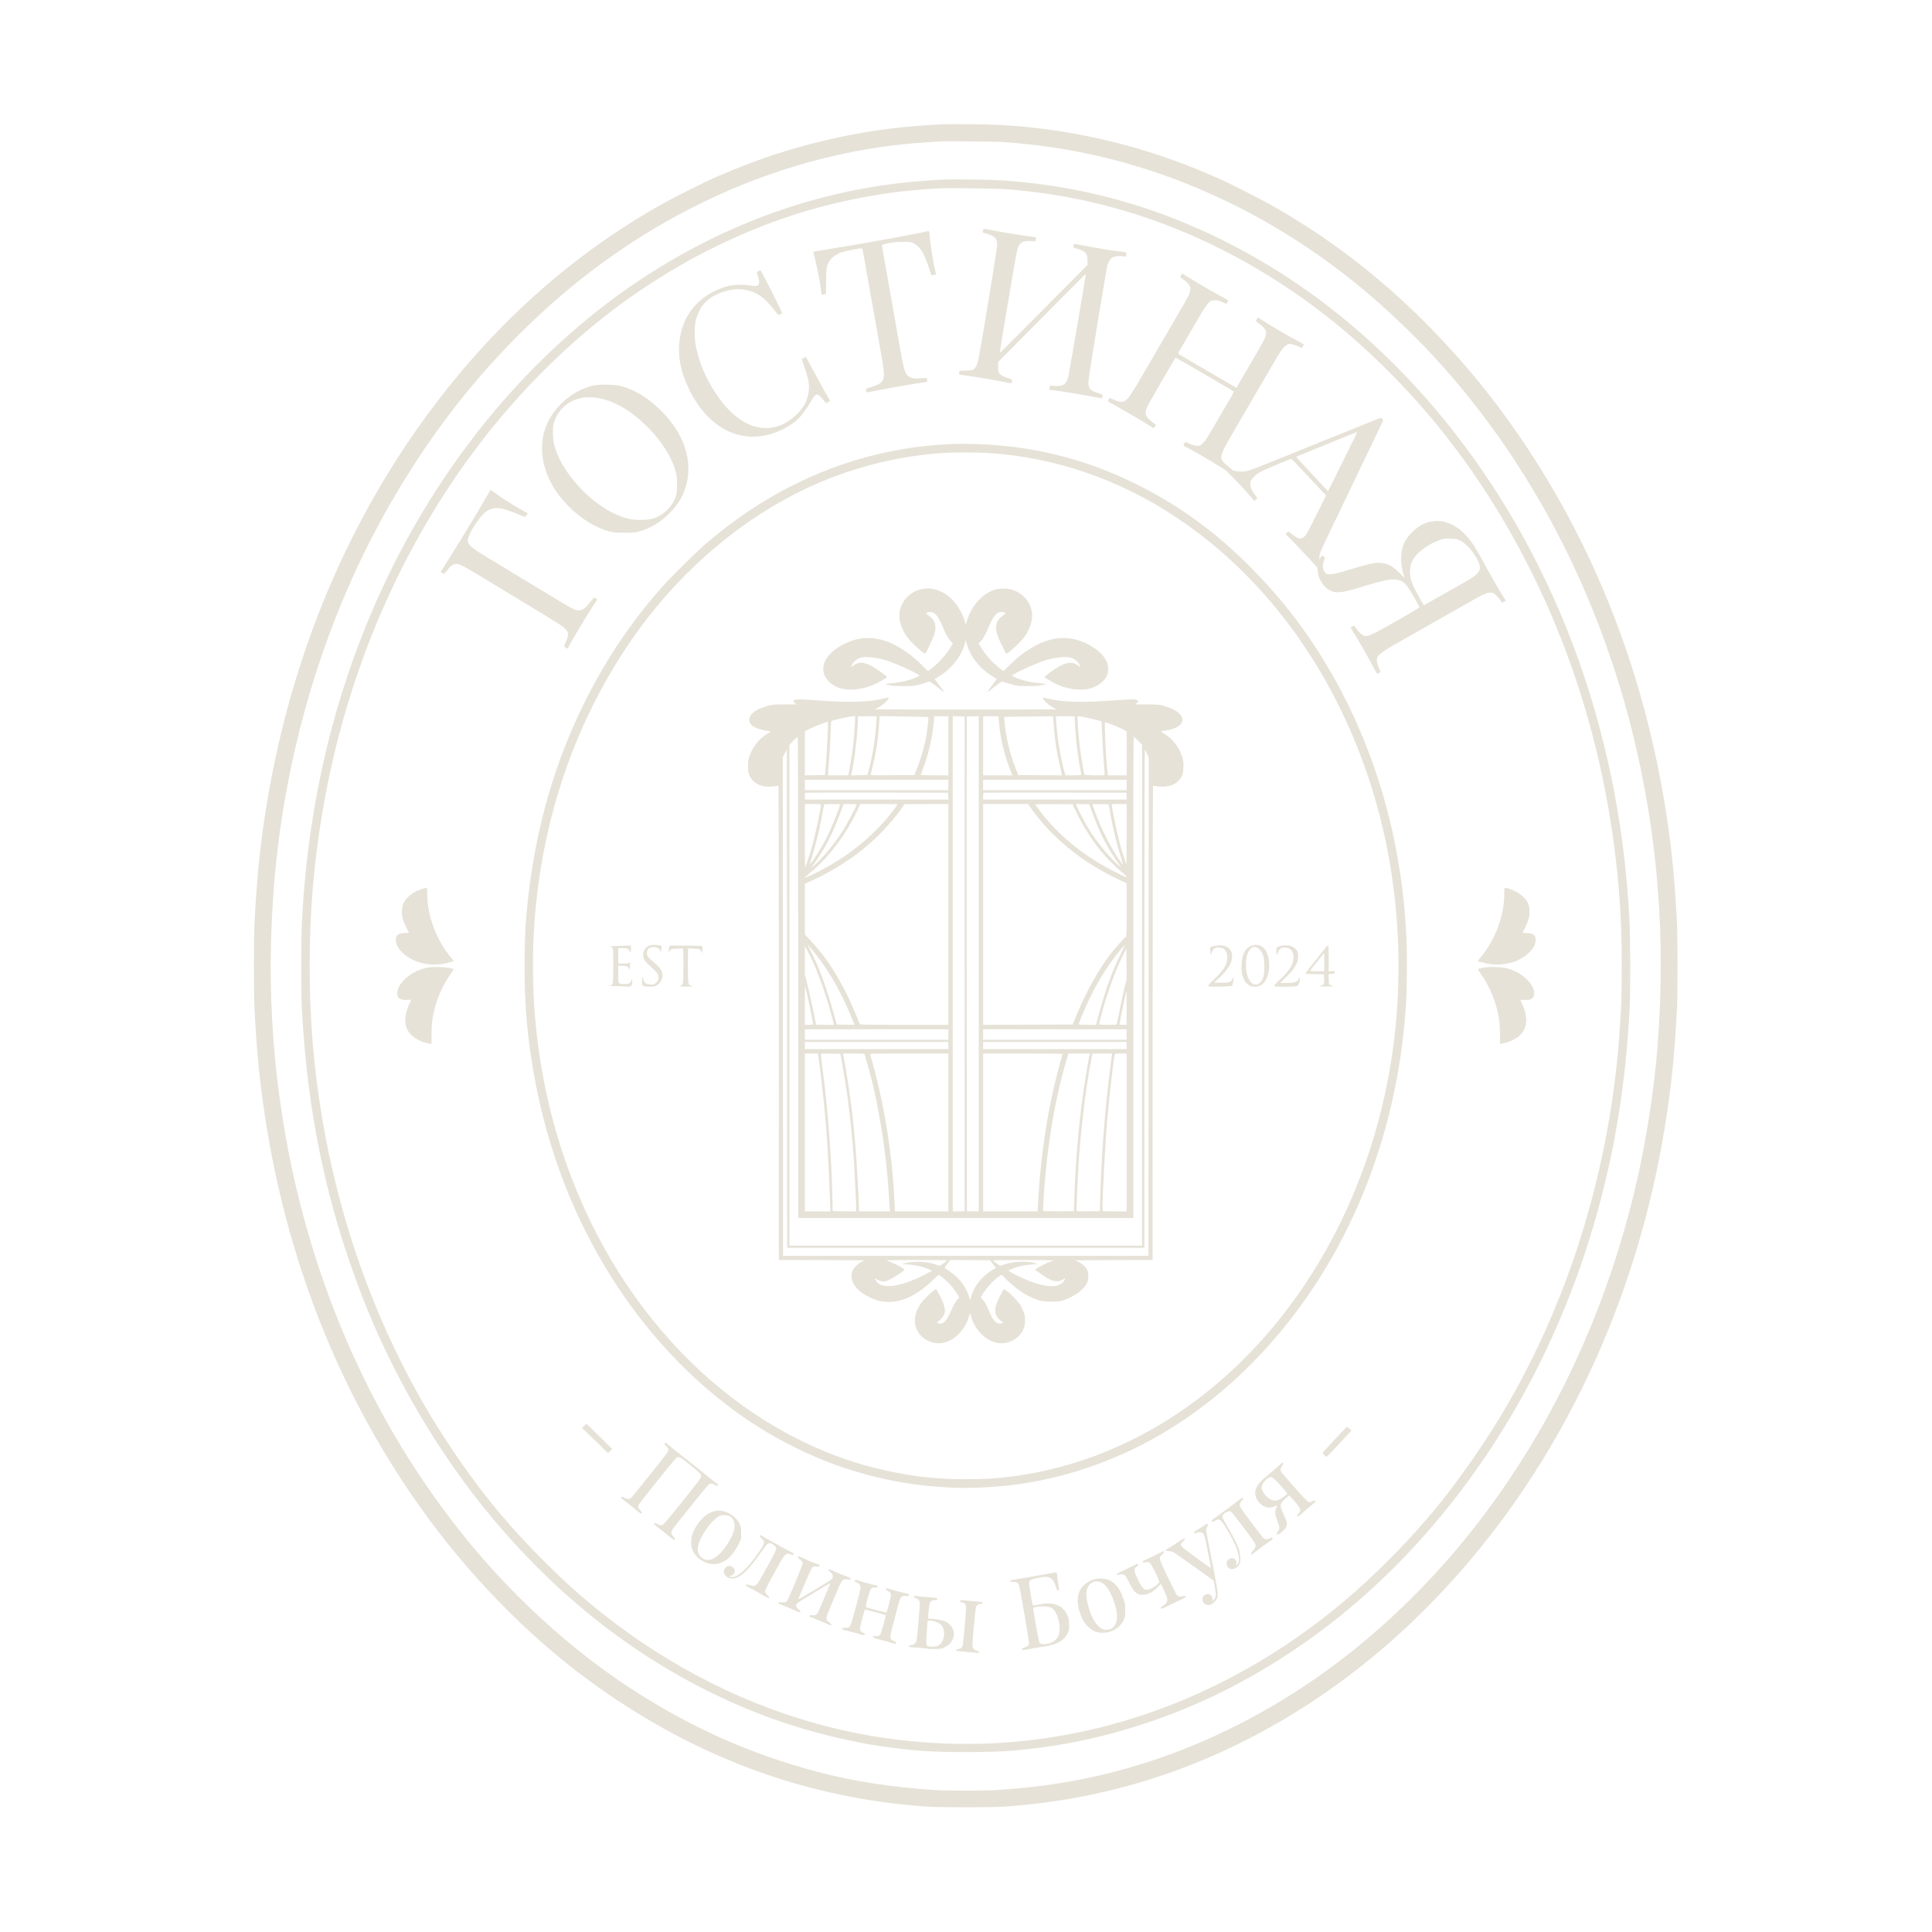 <?xml version="1.0" encoding="UTF-8"?> <svg xmlns="http://www.w3.org/2000/svg" width="80" height="80" viewBox="0 0 80 80" fill="none"><path fill-rule="evenodd" clip-rule="evenodd" d="M39.007 5.146C38.944 5.151 38.702 5.165 38.469 5.179C35.604 5.345 32.694 6.031 30.035 7.168C29.853 7.246 29.632 7.341 29.544 7.378C29.218 7.517 27.86 8.199 27.423 8.445C23.823 10.463 20.68 13.234 18.031 16.721C14.447 21.441 12.059 27.11 11.042 33.316C10.777 34.928 10.636 36.304 10.538 38.242C10.507 38.858 10.506 41.115 10.537 41.739C10.636 43.702 10.78 45.09 11.064 46.801C12.021 52.562 14.181 57.882 17.404 62.413C19.395 65.213 21.839 67.72 24.412 69.604C28.435 72.548 32.813 74.263 37.498 74.731C38.418 74.823 38.73 74.836 39.989 74.836C41.249 74.836 41.561 74.823 42.481 74.731C46.595 74.32 50.496 72.938 54.104 70.612C57.112 68.673 59.797 66.137 62.118 63.041C63.651 60.997 65.047 58.605 66.12 56.184C67.442 53.202 68.368 50.091 68.915 46.801C69.199 45.09 69.344 43.699 69.441 41.739C69.472 41.117 69.472 38.886 69.441 38.253C69.348 36.355 69.203 34.933 68.937 33.316C68.138 28.442 66.502 23.914 64.086 19.887C62.61 17.428 60.94 15.28 58.984 13.327C57.017 11.363 54.923 9.772 52.556 8.445C52.118 8.199 50.761 7.517 50.435 7.378C50.347 7.341 50.126 7.246 49.944 7.168C47.629 6.178 45.132 5.53 42.63 5.27C41.727 5.177 41.244 5.152 40.172 5.145C39.594 5.141 39.069 5.142 39.007 5.146ZM41.612 5.886C42.561 5.96 43.208 6.037 44.035 6.175C48.617 6.939 53.044 9.056 56.781 12.268C57.66 13.024 58.795 14.124 59.501 14.904C61.2 16.782 62.632 18.766 63.891 20.984C64.145 21.432 64.217 21.564 64.488 22.081C65.792 24.568 66.867 27.41 67.575 30.241C68.647 34.528 68.992 38.837 68.628 43.419C68.499 45.051 68.191 47.065 67.814 48.744C66.572 54.285 64.186 59.334 60.834 63.522C59.348 65.377 57.631 67.084 55.818 68.508C53.55 70.289 51.048 71.694 48.458 72.641C46.139 73.489 43.904 73.951 41.315 74.119C40.756 74.155 39.223 74.155 38.664 74.119C36.89 74.004 35.28 73.75 33.772 73.348C31.045 72.621 28.532 71.494 26.115 69.913C23.574 68.252 21.16 66.038 19.145 63.522C16.357 60.039 14.238 55.965 12.883 51.48C11.684 47.513 11.111 43.215 11.222 39.036C11.287 36.604 11.515 34.491 11.954 32.253C12.659 28.659 13.873 25.167 15.491 22.081C15.762 21.564 15.834 21.432 16.088 20.984C17.172 19.074 18.444 17.254 19.804 15.67C20.845 14.457 22.007 13.292 23.198 12.268C27.616 8.47 32.995 6.216 38.424 5.888C38.644 5.874 38.875 5.86 38.938 5.855C39.18 5.838 41.308 5.862 41.612 5.886ZM39.132 7.433C38.755 7.446 37.927 7.508 37.464 7.558C33.722 7.962 30.144 9.246 26.835 11.372C22.811 13.958 19.321 17.797 16.819 22.39C15.066 25.608 13.827 29.12 13.124 32.861C12.801 34.578 12.596 36.333 12.501 38.196C12.465 38.895 12.465 41.097 12.501 41.784C12.724 46.073 13.518 49.863 14.992 53.67C16.28 56.997 18.195 60.252 20.433 62.916C22.179 64.993 24.062 66.719 26.161 68.165C27.876 69.347 29.72 70.315 31.658 71.049C33.236 71.647 35.142 72.131 36.765 72.346C38.012 72.511 38.603 72.548 39.989 72.548C41.376 72.548 41.967 72.511 43.214 72.346C45.866 71.994 48.684 71.081 51.16 69.771C54.991 67.743 58.274 64.832 60.992 61.053C63.881 57.035 65.891 52.262 66.857 47.12C67.178 45.41 67.379 43.685 67.478 41.784C67.519 41.008 67.512 38.804 67.466 37.99C67.364 36.166 67.17 34.535 66.855 32.861C66.152 29.12 64.912 25.608 63.16 22.39C60.805 18.067 57.581 14.416 53.841 11.838C51.717 10.373 49.33 9.204 46.995 8.484C45.231 7.94 43.508 7.618 41.601 7.475C41.152 7.442 39.634 7.416 39.132 7.433ZM41.761 7.84C43.456 7.982 44.989 8.266 46.55 8.725C49.625 9.63 52.596 11.207 55.235 13.335C56.591 14.429 57.978 15.789 59.167 17.19C61.201 19.588 62.936 22.421 64.247 25.487C65.37 28.111 66.17 30.867 66.65 33.761C66.999 35.865 67.155 37.786 67.155 39.99C67.155 41.072 67.14 41.563 67.075 42.562C66.746 47.609 65.377 52.564 63.117 56.893C62.946 57.22 62.798 57.498 62.789 57.51C62.78 57.523 62.692 57.677 62.594 57.853C61.688 59.484 60.336 61.432 59.135 62.836C58.086 64.062 56.818 65.326 55.658 66.301C51.588 69.723 46.82 71.737 41.841 72.138C39.351 72.338 36.802 72.128 34.374 71.52C30.974 70.669 27.738 69.042 24.835 66.724C24.025 66.077 23.347 65.465 22.491 64.609C21.156 63.273 20.165 62.092 19.082 60.547C18.496 59.711 17.823 58.643 17.384 57.853C17.287 57.677 17.199 57.523 17.19 57.51C17.18 57.498 17.033 57.22 16.863 56.893C15.177 53.666 13.983 50.086 13.351 46.36C12.986 44.211 12.824 42.25 12.824 39.99C12.824 37.786 12.98 35.865 13.329 33.761C14.123 28.973 15.814 24.508 18.322 20.573C20.013 17.92 22.088 15.549 24.435 13.588C25.96 12.314 27.76 11.136 29.498 10.277C31.436 9.318 33.275 8.677 35.277 8.262C36.52 8.005 37.532 7.876 38.915 7.798C39.299 7.776 41.368 7.807 41.761 7.84ZM40.701 9.548C40.693 9.588 40.69 9.624 40.695 9.629C40.7 9.634 40.783 9.659 40.879 9.685C41.201 9.773 41.294 9.881 41.289 10.161C41.285 10.344 40.582 14.612 40.504 14.925C40.452 15.132 40.405 15.223 40.314 15.29C40.259 15.331 40.21 15.34 39.99 15.346L39.731 15.354L39.72 15.426C39.714 15.466 39.712 15.502 39.715 15.506C39.719 15.509 39.837 15.528 39.978 15.546C40.347 15.595 41.416 15.776 41.665 15.832C41.782 15.858 41.882 15.877 41.886 15.872C41.89 15.868 41.897 15.83 41.902 15.788C41.909 15.713 41.909 15.712 41.749 15.661C41.55 15.597 41.468 15.554 41.395 15.476C41.344 15.421 41.337 15.393 41.332 15.205L41.326 14.996L42.026 14.287C43.961 12.332 44.961 11.329 44.961 11.344C44.961 11.435 44.263 15.515 44.227 15.635C44.161 15.855 44.061 15.955 43.883 15.977C43.812 15.986 43.693 15.986 43.618 15.977L43.482 15.962L43.467 16.036C43.445 16.146 43.447 16.15 43.515 16.15C43.618 16.15 44.292 16.255 44.927 16.369C45.254 16.428 45.549 16.481 45.584 16.487C45.635 16.496 45.647 16.49 45.647 16.452C45.647 16.426 45.652 16.39 45.659 16.372C45.669 16.347 45.624 16.324 45.481 16.279C45.131 16.17 45.063 16.091 45.069 15.796C45.072 15.624 45.791 11.237 45.854 11.001C45.941 10.678 46.098 10.577 46.458 10.609L46.623 10.624L46.635 10.547C46.642 10.505 46.641 10.464 46.633 10.457C46.625 10.449 46.474 10.425 46.298 10.404C45.9 10.355 45.563 10.3 44.953 10.182C44.69 10.132 44.471 10.095 44.465 10.101C44.459 10.107 44.452 10.145 44.45 10.185C44.447 10.256 44.45 10.258 44.619 10.307C44.958 10.406 45.029 10.488 45.029 10.782V10.972L44.361 11.647C42.435 13.591 41.409 14.617 41.401 14.61C41.396 14.605 41.471 14.134 41.566 13.564C41.662 12.994 41.822 12.043 41.921 11.45C42.021 10.858 42.121 10.325 42.144 10.266C42.235 10.035 42.361 9.968 42.676 9.983L42.876 9.992L42.889 9.912C42.897 9.868 42.9 9.831 42.897 9.829C42.895 9.826 42.63 9.787 42.309 9.742C41.989 9.697 41.518 9.618 41.263 9.568C41.008 9.517 40.78 9.476 40.757 9.476C40.728 9.476 40.711 9.498 40.701 9.548ZM38.399 9.577C38.386 9.59 36.995 9.857 36.435 9.954C36.215 9.992 35.809 10.064 35.532 10.114C35.256 10.163 34.726 10.252 34.355 10.311C33.984 10.37 33.678 10.421 33.676 10.423C33.673 10.425 33.681 10.463 33.693 10.506C33.77 10.767 33.93 11.524 33.973 11.833L34.024 12.196L34.092 12.195C34.13 12.195 34.172 12.188 34.185 12.178C34.201 12.167 34.209 11.986 34.208 11.659C34.207 11.094 34.226 10.987 34.362 10.787C34.456 10.649 34.661 10.508 34.862 10.442C35.035 10.385 35.648 10.267 35.689 10.283C35.704 10.289 35.735 10.405 35.758 10.542C35.781 10.678 35.855 11.099 35.922 11.476C35.989 11.853 36.102 12.485 36.172 12.881C36.242 13.277 36.34 13.828 36.389 14.104C36.608 15.331 36.631 15.527 36.574 15.7C36.523 15.853 36.372 15.945 36.005 16.048L35.861 16.088L35.868 16.171C35.872 16.217 35.887 16.251 35.901 16.248C35.916 16.245 36.193 16.192 36.518 16.13C37.145 16.009 38.022 15.861 38.245 15.837C38.319 15.83 38.384 15.816 38.39 15.806C38.396 15.797 38.394 15.758 38.387 15.72L38.373 15.65L38.095 15.663C37.847 15.675 37.805 15.671 37.712 15.63C37.493 15.533 37.443 15.404 37.292 14.55C37.247 14.292 37.16 13.799 37.098 13.453C37.036 13.107 36.934 12.526 36.87 12.161C36.805 11.797 36.703 11.216 36.641 10.87C36.579 10.524 36.526 10.216 36.522 10.184C36.515 10.129 36.524 10.125 36.767 10.074C36.957 10.034 37.101 10.02 37.361 10.017C37.699 10.013 37.706 10.014 37.837 10.081C38.102 10.214 38.255 10.459 38.458 11.072L38.566 11.401L38.66 11.386C38.711 11.377 38.756 11.368 38.759 11.365C38.762 11.362 38.75 11.303 38.732 11.235C38.646 10.914 38.511 10.053 38.487 9.67C38.483 9.609 38.469 9.577 38.446 9.572C38.426 9.569 38.405 9.57 38.399 9.577ZM31.399 11.227C31.347 11.255 31.337 11.272 31.35 11.312C31.359 11.339 31.386 11.434 31.41 11.524C31.483 11.794 31.411 11.877 31.144 11.832C30.705 11.758 30.288 11.782 29.95 11.902C28.94 12.258 28.299 13.009 28.151 14.009C28.045 14.72 28.176 15.408 28.563 16.179C29.482 18.01 31.125 18.584 32.691 17.621C33.05 17.4 33.276 17.14 33.62 16.55C33.787 16.264 33.857 16.265 34.09 16.556L34.202 16.696L34.292 16.65C34.38 16.605 34.381 16.603 34.345 16.549C34.293 16.47 33.795 15.571 33.636 15.27C33.563 15.132 33.473 14.965 33.436 14.899L33.369 14.779L33.283 14.823L33.197 14.867L33.33 15.263C33.488 15.734 33.521 15.93 33.487 16.202C33.429 16.671 33.202 17.027 32.744 17.369C32.074 17.869 31.269 17.843 30.549 17.299C29.762 16.703 29.041 15.479 28.82 14.364C28.749 14.003 28.749 13.5 28.821 13.236C28.985 12.631 29.34 12.276 29.983 12.073C30.64 11.866 31.245 11.994 31.708 12.437C31.838 12.561 32.043 12.801 32.175 12.983C32.221 13.046 32.227 13.048 32.295 13.02C32.335 13.003 32.374 12.979 32.382 12.966C32.4 12.938 31.518 11.191 31.487 11.191C31.474 11.192 31.434 11.208 31.399 11.227ZM48.909 11.393C48.887 11.43 48.87 11.465 48.87 11.471C48.87 11.477 48.918 11.514 48.978 11.552C49.121 11.644 49.225 11.753 49.269 11.858C49.307 11.951 49.294 12.058 49.225 12.223C49.197 12.292 48.244 13.941 47.796 14.699C47.737 14.799 47.494 15.214 47.258 15.621C46.99 16.082 46.785 16.407 46.715 16.483C46.54 16.675 46.422 16.686 46.1 16.542L45.951 16.475L45.913 16.539C45.892 16.574 45.875 16.608 45.875 16.614C45.875 16.621 45.965 16.675 46.075 16.735C46.552 16.992 47.534 17.571 47.672 17.674C47.763 17.742 47.777 17.741 47.825 17.66L47.864 17.593L47.731 17.49C47.378 17.219 47.36 17.108 47.597 16.664C47.676 16.517 48.654 14.831 48.675 14.806C48.682 14.798 51.039 16.168 51.075 16.2C51.1 16.222 51.09 16.241 50.877 16.607C50.807 16.727 50.59 17.1 50.393 17.437C49.965 18.172 49.901 18.27 49.78 18.379C49.69 18.46 49.681 18.463 49.547 18.455C49.451 18.448 49.357 18.422 49.248 18.371L49.088 18.297L49.048 18.349C48.986 18.43 48.997 18.453 49.127 18.518C49.578 18.745 50.844 19.501 50.824 19.532C50.818 19.542 50.849 19.578 50.892 19.611C50.983 19.68 51.542 20.275 51.781 20.556L51.941 20.744L52.003 20.685L52.066 20.625L51.962 20.485C51.773 20.23 51.729 20.055 51.809 19.884C51.858 19.782 52.041 19.62 52.216 19.523C52.328 19.461 53.355 19.03 53.456 19.003C53.482 18.996 53.63 19.149 54.467 20.044L54.911 20.519L54.509 21.325C54.179 21.986 54.09 22.145 54.014 22.214C53.867 22.347 53.747 22.323 53.483 22.108L53.357 22.005L53.293 22.056L53.228 22.108L53.618 22.506C53.832 22.725 54.131 23.041 54.282 23.207L54.556 23.51L54.565 23.667C54.581 23.958 54.812 24.319 55.063 24.447C55.321 24.578 55.571 24.553 56.325 24.32C57.368 23.997 57.657 23.943 57.93 24.023C58.144 24.085 58.258 24.211 58.532 24.692C58.66 24.915 58.77 25.114 58.777 25.133C58.785 25.158 58.596 25.277 58.044 25.59C56.78 26.308 56.657 26.367 56.501 26.332C56.411 26.312 56.282 26.196 56.171 26.035C56.124 25.966 56.074 25.91 56.06 25.91C56.046 25.911 56.01 25.93 55.979 25.954L55.923 25.997L55.987 26.094C56.181 26.386 56.72 27.327 56.904 27.693C56.961 27.806 57.02 27.898 57.035 27.898C57.051 27.898 57.088 27.879 57.118 27.856L57.171 27.815L57.126 27.725C57.047 27.567 57.001 27.395 57.013 27.303C57.039 27.108 57.156 27.022 58.184 26.441C58.939 26.014 59.557 25.663 60.561 25.092C61.426 24.599 61.552 24.539 61.71 24.539C61.825 24.539 61.839 24.545 61.951 24.651C62.016 24.713 62.095 24.805 62.127 24.856C62.189 24.958 62.226 24.969 62.304 24.909L62.355 24.87L62.301 24.79C62.141 24.553 61.749 23.874 61.379 23.19C61.26 22.97 61.094 22.687 61.011 22.562C60.569 21.894 59.999 21.538 59.429 21.575C59.065 21.598 58.782 21.735 58.478 22.035C58.17 22.339 58.045 22.61 58.02 23.03C58.006 23.272 58.049 23.593 58.124 23.812L58.169 23.942L57.959 23.732C57.723 23.497 57.563 23.392 57.362 23.34C57.066 23.263 56.845 23.296 56.069 23.532C55.08 23.833 54.951 23.847 54.836 23.659C54.765 23.545 54.757 23.427 54.81 23.259C54.87 23.07 54.87 23.066 54.8 23.034C54.722 22.998 54.728 22.995 54.677 23.093L54.632 23.179L54.63 23.092C54.629 22.97 54.692 22.797 54.888 22.39C54.981 22.195 55.346 21.434 55.699 20.699C56.051 19.963 56.419 19.197 56.516 18.996C56.613 18.795 56.825 18.353 56.987 18.015L57.281 17.399L57.233 17.347L57.184 17.295L57.044 17.349C56.967 17.379 56.626 17.516 56.287 17.654C55.947 17.791 55.268 18.066 54.778 18.264C54.288 18.462 53.48 18.788 52.984 18.989C51.749 19.489 51.683 19.512 51.463 19.527C51.27 19.539 51.039 19.494 51.002 19.435C50.992 19.42 50.925 19.362 50.852 19.307C50.677 19.174 50.589 19.07 50.572 18.977C50.548 18.853 50.644 18.62 50.891 18.196C51.016 17.982 51.241 17.596 51.392 17.339C51.542 17.081 51.737 16.747 51.824 16.596C52.104 16.113 52.712 15.074 52.89 14.771C53.093 14.428 53.215 14.289 53.347 14.254C53.427 14.232 53.464 14.236 53.617 14.288C53.715 14.321 53.819 14.363 53.849 14.382C53.878 14.401 53.904 14.413 53.907 14.409C53.95 14.343 53.989 14.275 53.989 14.266C53.989 14.26 53.9 14.207 53.789 14.148C53.24 13.852 52.65 13.508 52.278 13.266C52.185 13.205 52.101 13.156 52.09 13.156C52.071 13.156 51.991 13.293 52.005 13.302C52.253 13.47 52.4 13.618 52.423 13.723C52.441 13.806 52.405 13.949 52.327 14.104C52.272 14.213 52.026 14.64 51.544 15.464C51.423 15.672 51.295 15.891 51.261 15.951L51.198 16.06L51.125 16.016C51.059 15.976 50.614 15.717 49.384 15.002C49.145 14.863 48.911 14.725 48.863 14.695C48.763 14.631 48.746 14.682 49.017 14.219C49.12 14.043 49.342 13.662 49.51 13.373C49.861 12.767 49.953 12.627 50.068 12.516C50.147 12.441 50.161 12.436 50.305 12.436C50.43 12.436 50.486 12.449 50.615 12.51C50.701 12.551 50.776 12.584 50.78 12.584C50.789 12.584 50.858 12.456 50.858 12.439C50.858 12.433 50.691 12.338 50.487 12.229C50.102 12.021 49.629 11.744 49.209 11.48C49.075 11.396 48.961 11.327 48.956 11.327C48.952 11.327 48.93 11.357 48.909 11.393ZM24.595 15.956C23.55 16.189 22.657 17.1 22.481 18.109C22.339 18.924 22.6 19.824 23.197 20.573C23.758 21.277 24.502 21.805 25.207 21.996C25.409 22.051 25.468 22.057 25.852 22.058C26.247 22.058 26.291 22.054 26.503 21.995C26.942 21.872 27.346 21.627 27.715 21.258C28.248 20.725 28.502 20.129 28.503 19.407C28.505 18.577 28.118 17.751 27.385 17.017C26.859 16.491 26.29 16.138 25.721 15.987C25.484 15.924 24.819 15.906 24.595 15.956ZM24.771 16.482C25.481 16.616 26.149 17.012 26.835 17.703C27.403 18.276 27.811 18.922 27.972 19.503C28.026 19.698 28.034 19.77 28.035 20.059C28.035 20.34 28.027 20.415 27.984 20.554C27.878 20.889 27.589 21.22 27.261 21.381C27.018 21.501 26.861 21.532 26.515 21.53C26.156 21.527 25.917 21.475 25.548 21.318C24.544 20.89 23.464 19.782 23.064 18.769C22.94 18.454 22.895 18.229 22.895 17.91C22.895 17.659 22.903 17.603 22.957 17.447C23.169 16.832 23.712 16.456 24.393 16.449C24.501 16.448 24.672 16.463 24.771 16.482ZM56.132 18.04C56.091 18.124 55.818 18.677 55.525 19.267L54.993 20.341L54.929 20.274C54.894 20.237 54.784 20.12 54.685 20.013C54.585 19.906 54.359 19.664 54.182 19.475C53.715 18.977 53.665 18.921 53.686 18.909C53.696 18.902 53.899 18.818 54.138 18.721C54.886 18.418 55.52 18.16 55.852 18.023C56.028 17.95 56.18 17.89 56.189 17.889C56.199 17.888 56.173 17.956 56.132 18.04ZM39.51 18.381C37.124 18.473 34.913 19.042 32.812 20.105C31.533 20.752 30.437 21.487 29.266 22.481C28.853 22.832 27.771 23.902 27.381 24.344C25.861 26.072 24.686 27.924 23.734 30.093C22.683 32.487 22.034 35.108 21.796 37.91C21.685 39.213 21.695 41.007 21.819 42.344C22.262 47.092 23.951 51.398 26.732 54.87C28.155 56.646 29.867 58.166 31.669 59.252C32.523 59.767 33.498 60.243 34.401 60.584C35.687 61.071 37.134 61.409 38.458 61.532C39.592 61.638 40.387 61.638 41.521 61.532C43.617 61.337 45.782 60.661 47.711 59.598C51.472 57.525 54.594 53.9 56.417 49.487C57.431 47.034 58.039 44.376 58.218 41.613C58.258 40.986 58.271 39.65 58.243 38.962C58.058 34.37 56.684 30.059 54.267 26.493C53.541 25.421 52.791 24.511 51.842 23.548C50.389 22.074 48.928 20.998 47.167 20.105C44.979 18.997 42.683 18.427 40.218 18.383C39.941 18.378 39.623 18.377 39.51 18.381ZM40.892 18.756C42.963 18.881 45.031 19.441 46.918 20.386C47.584 20.719 48.019 20.971 48.664 21.396C52.559 23.967 55.488 28.105 56.946 33.099C57.868 36.258 58.14 39.82 57.714 43.167C57.145 47.638 55.379 51.783 52.673 54.999C49.544 58.719 45.408 60.925 40.995 61.226C40.794 61.239 40.342 61.251 39.989 61.251C38.642 61.251 37.501 61.106 36.161 60.767C33.437 60.077 30.783 58.539 28.587 56.38C26.342 54.171 24.614 51.429 23.488 48.287C21.972 44.06 21.659 39.334 22.598 34.847C23.526 30.407 25.715 26.343 28.725 23.47C31.056 21.245 33.681 19.79 36.562 19.124C37.35 18.942 38.291 18.802 39.019 18.758C39.47 18.731 40.459 18.73 40.892 18.756ZM20.16 20.544C19.896 21.015 19.171 22.212 18.542 23.213L18.248 23.681L18.307 23.721C18.34 23.743 18.377 23.761 18.39 23.76C18.402 23.759 18.455 23.699 18.507 23.626C18.674 23.392 18.818 23.319 19.007 23.37C19.125 23.402 19.386 23.55 20.184 24.035C21.061 24.568 21.557 24.869 21.75 24.984C22.289 25.307 23.11 25.81 23.221 25.886C23.374 25.989 23.491 26.115 23.512 26.198C23.535 26.292 23.508 26.422 23.427 26.597L23.352 26.761L23.404 26.804C23.459 26.848 23.521 26.861 23.521 26.829C23.521 26.782 24.34 25.412 24.61 25.007L24.732 24.825L24.681 24.785C24.653 24.763 24.618 24.745 24.604 24.745C24.59 24.744 24.527 24.814 24.463 24.9C24.232 25.21 24.076 25.31 23.886 25.267C23.756 25.238 23.624 25.168 23.121 24.863C22.882 24.718 22.615 24.557 22.527 24.504C22.439 24.451 22.022 24.199 21.601 23.944C21.18 23.689 20.569 23.319 20.244 23.122C19.378 22.598 19.308 22.523 19.408 22.225C19.507 21.93 19.887 21.369 20.096 21.208C20.358 21.006 20.603 20.987 21.038 21.135C21.189 21.186 21.404 21.269 21.515 21.32C21.627 21.37 21.73 21.406 21.745 21.4C21.76 21.394 21.79 21.358 21.812 21.32L21.852 21.251L21.574 21.099C21.287 20.942 20.745 20.596 20.478 20.399C20.395 20.337 20.322 20.287 20.315 20.287C20.309 20.287 20.239 20.403 20.16 20.544ZM60.47 22.388C60.823 22.56 61.281 23.197 61.281 23.515C61.281 23.687 61.118 23.842 60.67 24.096C59.47 24.778 59.088 24.994 59.025 25.026L58.952 25.064L58.794 24.784C58.559 24.369 58.499 24.241 58.434 24.02C58.33 23.669 58.379 23.339 58.574 23.074C58.769 22.808 59.213 22.501 59.588 22.372C59.791 22.302 59.824 22.297 60.059 22.303C60.292 22.309 60.322 22.316 60.47 22.388ZM38.25 24.378C37.63 24.47 37.188 25.007 37.246 25.596C37.271 25.857 37.405 26.175 37.591 26.413C37.779 26.655 38.273 27.099 38.31 27.06C38.355 27.013 38.592 26.536 38.653 26.369C38.807 25.948 38.749 25.702 38.445 25.484C38.32 25.394 38.321 25.368 38.453 25.346C38.686 25.309 38.844 25.479 39.053 25.99C39.166 26.268 39.278 26.465 39.376 26.561L39.458 26.64L39.363 26.8C39.176 27.115 38.795 27.531 38.522 27.719L38.42 27.789L38.222 27.589C37.285 26.643 36.318 26.257 35.448 26.48C34.879 26.625 34.348 26.991 34.171 27.361C34.022 27.672 34.077 27.984 34.322 28.226C34.797 28.692 35.712 28.664 36.555 28.156C36.653 28.098 36.732 28.042 36.732 28.034C36.732 28.025 36.642 27.951 36.532 27.869C35.918 27.414 35.621 27.341 35.32 27.571L35.242 27.631L35.259 27.576C35.309 27.417 35.48 27.27 35.667 27.226C35.876 27.177 36.335 27.229 36.696 27.343C37.062 27.458 37.732 27.756 38.009 27.927L38.086 27.974L38.032 28.004C37.79 28.14 37.362 28.25 36.921 28.292L36.63 28.319L36.801 28.363C36.936 28.398 37.059 28.408 37.384 28.41C37.825 28.413 37.914 28.401 38.282 28.284L38.494 28.216L38.659 28.335C38.749 28.4 38.877 28.499 38.942 28.553C39.142 28.722 39.129 28.682 38.873 28.343L38.705 28.119L38.907 27.991C39.422 27.667 39.812 27.168 39.947 26.658L39.988 26.504L40.037 26.674C40.187 27.196 40.559 27.668 41.072 27.991L41.274 28.119L41.105 28.343C40.85 28.682 40.837 28.722 41.037 28.553C41.102 28.499 41.229 28.4 41.32 28.335L41.485 28.216L41.697 28.284C42.065 28.401 42.154 28.413 42.595 28.41C42.92 28.408 43.043 28.398 43.178 28.363L43.349 28.319L43.058 28.292C42.617 28.25 42.189 28.14 41.947 28.004L41.893 27.974L41.97 27.927C42.247 27.756 42.917 27.458 43.283 27.343C43.644 27.229 44.103 27.177 44.312 27.226C44.498 27.27 44.669 27.417 44.72 27.576L44.737 27.631L44.659 27.571C44.358 27.341 44.061 27.414 43.447 27.869C43.337 27.951 43.247 28.025 43.247 28.034C43.247 28.058 43.58 28.253 43.775 28.343C44.176 28.527 44.685 28.602 45.041 28.53C45.405 28.456 45.705 28.25 45.828 27.99C45.875 27.889 45.886 27.831 45.886 27.693C45.885 27.547 45.873 27.498 45.808 27.363C45.629 26.991 45.101 26.625 44.531 26.48C43.661 26.257 42.698 26.642 41.757 27.589L41.558 27.788L41.456 27.718C41.184 27.531 40.802 27.114 40.616 26.8L40.521 26.64L40.603 26.561C40.701 26.465 40.813 26.268 40.926 25.99C41.088 25.593 41.237 25.385 41.385 25.348C41.453 25.331 41.599 25.35 41.629 25.38C41.641 25.392 41.602 25.435 41.534 25.484C41.23 25.702 41.172 25.948 41.326 26.369C41.387 26.536 41.623 27.013 41.668 27.06C41.706 27.099 42.2 26.655 42.388 26.413C42.574 26.175 42.708 25.857 42.733 25.596C42.791 25.006 42.345 24.468 41.724 24.38C41.551 24.355 41.305 24.379 41.148 24.434C40.653 24.61 40.235 25.082 40.047 25.679L39.987 25.871L39.945 25.717C39.852 25.373 39.62 24.998 39.347 24.747C39.039 24.465 38.618 24.324 38.25 24.378ZM36.572 28.929C36.243 29.012 35.947 29.044 35.407 29.057C34.891 29.069 34.69 29.06 33.399 28.973C33.218 28.96 33.046 28.955 33.016 28.962C32.986 28.968 32.935 28.978 32.904 28.985C32.828 29.001 32.832 29.049 32.914 29.114L32.982 29.167L32.497 29.169C32.048 29.17 31.996 29.174 31.79 29.23C31.404 29.334 31.154 29.482 31.063 29.66C30.921 29.938 31.153 30.153 31.702 30.251L31.916 30.289L31.77 30.381C31.398 30.616 31.145 30.948 31.018 31.369C30.976 31.508 30.969 31.574 30.977 31.779C30.985 31.99 30.995 32.041 31.048 32.144C31.218 32.472 31.564 32.62 32.027 32.562C32.131 32.549 32.225 32.539 32.235 32.539C32.244 32.539 32.252 36.956 32.252 42.356V52.173L34.029 52.178L35.807 52.184L35.678 52.248C35.533 52.319 35.353 52.497 35.299 52.625C35.192 52.874 35.294 53.187 35.562 53.43C35.76 53.61 36.182 53.825 36.44 53.875C37.153 54.016 37.864 53.738 38.604 53.029C38.741 52.897 38.861 52.79 38.87 52.79C38.904 52.79 39.134 52.976 39.262 53.106C39.412 53.258 39.532 53.412 39.643 53.597L39.723 53.73L39.638 53.815C39.579 53.875 39.506 54.005 39.396 54.25C39.18 54.729 39.062 54.85 38.863 54.797L38.789 54.777L38.936 54.635C39.144 54.434 39.17 54.31 39.071 53.99C39.025 53.843 38.79 53.384 38.76 53.384C38.687 53.384 38.253 53.794 38.122 53.986C37.998 54.168 37.926 54.338 37.895 54.525C37.809 55.046 38.161 55.514 38.709 55.608C39.288 55.707 39.887 55.25 40.117 54.533L40.17 54.368L40.218 54.533C40.381 55.089 40.825 55.524 41.314 55.608C41.729 55.679 42.181 55.451 42.359 55.079C42.421 54.951 42.434 54.894 42.442 54.721C42.45 54.543 42.444 54.491 42.394 54.347C42.362 54.255 42.301 54.123 42.26 54.052C42.172 53.905 41.82 53.537 41.673 53.441C41.575 53.376 41.572 53.376 41.538 53.42C41.486 53.487 41.266 53.955 41.238 54.059C41.198 54.202 41.207 54.381 41.257 54.479C41.299 54.562 41.415 54.68 41.502 54.73C41.564 54.764 41.512 54.804 41.402 54.806C41.231 54.808 41.127 54.687 40.951 54.282C40.818 53.976 40.788 53.921 40.696 53.819L40.615 53.73L40.66 53.643C40.722 53.522 40.901 53.283 41.039 53.136C41.16 53.007 41.431 52.79 41.471 52.79C41.483 52.79 41.528 52.83 41.569 52.878C41.667 52.993 42.052 53.325 42.242 53.459C42.451 53.607 42.823 53.788 43.034 53.846C43.274 53.911 43.759 53.918 43.978 53.859C44.305 53.771 44.724 53.516 44.895 53.301C45.032 53.13 45.063 53.046 45.063 52.847C45.064 52.689 45.055 52.65 45.002 52.559C44.923 52.424 44.802 52.319 44.642 52.244L44.515 52.184L46.121 52.178L47.727 52.173V42.356C47.727 36.956 47.735 32.539 47.744 32.539C47.754 32.539 47.847 32.549 47.952 32.562C48.413 32.62 48.762 32.471 48.931 32.143C48.984 32.041 48.994 31.989 49.002 31.779C49.01 31.574 49.003 31.508 48.961 31.369C48.833 30.948 48.581 30.616 48.209 30.381L48.062 30.289L48.277 30.251C48.711 30.173 48.961 30.013 48.961 29.812C48.961 29.577 48.674 29.361 48.189 29.23C47.983 29.174 47.931 29.17 47.482 29.169L46.997 29.167L47.065 29.114C47.147 29.049 47.151 29.001 47.075 28.985C47.044 28.978 46.993 28.968 46.963 28.962C46.933 28.955 46.761 28.96 46.58 28.973C45.289 29.06 45.088 29.069 44.572 29.057C44.03 29.044 43.754 29.014 43.388 28.927C43.282 28.901 43.189 28.886 43.182 28.892C43.161 28.913 43.278 29.057 43.395 29.154C43.458 29.206 43.566 29.277 43.635 29.311L43.761 29.373L41.868 29.379C40.826 29.382 39.129 29.382 38.096 29.379L36.218 29.373L36.344 29.311C36.488 29.24 36.671 29.094 36.748 28.99C36.839 28.866 36.833 28.864 36.572 28.929ZM35.398 29.984C35.365 30.64 35.309 31.119 35.185 31.779L35.124 32.104H34.702H34.28L34.296 31.916C34.353 31.242 34.38 30.819 34.393 30.371C34.406 29.934 34.414 29.858 34.445 29.846C34.559 29.802 35.207 29.662 35.301 29.66L35.413 29.659L35.398 29.984ZM36.288 29.927C36.252 30.531 36.153 31.166 36.004 31.761L35.921 32.093L35.581 32.099L35.241 32.106L35.257 32.042C35.368 31.606 35.52 30.342 35.521 29.859L35.521 29.659H35.913H36.304L36.288 29.927ZM38.442 29.692C38.456 29.706 38.398 30.239 38.354 30.493C38.292 30.857 38.143 31.381 37.993 31.761L37.862 32.093L36.955 32.099C36.455 32.102 36.047 32.101 36.047 32.097C36.047 32.093 36.087 31.926 36.137 31.726C36.276 31.164 36.374 30.509 36.404 29.944L36.42 29.652L37.427 29.668C37.981 29.677 38.438 29.688 38.442 29.692ZM39.27 30.881V32.104H38.698C38.34 32.104 38.127 32.096 38.127 32.082C38.127 32.07 38.169 31.954 38.22 31.825C38.431 31.296 38.607 30.548 38.658 29.961L38.684 29.659H38.977H39.27V30.881ZM39.944 39.91V50.15L39.698 50.157L39.452 50.163V39.91V29.657L39.698 29.663L39.944 29.67V39.91ZM40.527 39.911V50.163L40.281 50.157L40.035 50.15L40.029 39.933C40.026 34.313 40.028 29.703 40.034 29.687C40.042 29.667 40.114 29.659 40.286 29.659H40.527V39.911ZM41.37 29.96C41.431 30.629 41.598 31.303 41.872 31.984L41.92 32.104H41.315H40.709V30.881V29.659H41.026H41.343L41.37 29.96ZM43.622 29.893C43.675 30.673 43.768 31.255 43.967 32.042L43.983 32.105L43.074 32.099L42.166 32.093L42.054 31.812C41.805 31.182 41.65 30.521 41.59 29.836L41.577 29.682L42.017 29.676C42.26 29.672 42.716 29.667 43.032 29.664L43.606 29.659L43.622 29.893ZM44.512 29.979C44.54 30.573 44.634 31.363 44.733 31.844C44.758 31.965 44.778 32.073 44.778 32.084C44.778 32.095 44.63 32.104 44.448 32.104H44.118L44.083 31.983C43.921 31.424 43.784 30.599 43.737 29.893L43.722 29.659H44.109H44.497L44.512 29.979ZM45.184 29.758C45.414 29.813 45.605 29.861 45.609 29.866C45.614 29.872 45.63 30.174 45.645 30.539C45.661 30.903 45.691 31.4 45.712 31.643C45.733 31.886 45.746 32.089 45.74 32.094C45.719 32.115 44.917 32.104 44.904 32.082C44.878 32.039 44.73 31.105 44.687 30.71C44.664 30.49 44.637 30.163 44.629 29.984L44.613 29.659L44.69 29.659C44.732 29.659 44.955 29.704 45.184 29.758ZM34.278 30.259C34.255 30.819 34.217 31.463 34.187 31.796L34.161 32.093L33.744 32.099L33.327 32.105V31.193V30.281L33.513 30.184C33.672 30.101 34.21 29.892 34.273 29.888C34.284 29.888 34.286 30.045 34.278 30.259ZM46.033 30C46.171 30.049 46.367 30.132 46.468 30.185L46.652 30.281V31.193V32.104H46.266H45.879L45.866 32.019C45.804 31.605 45.718 29.91 45.759 29.91C45.771 29.91 45.895 29.95 46.033 30ZM33.052 40.47V50.436H39.989H46.927L46.927 45.173C46.927 42.278 46.927 37.794 46.927 35.207C46.926 32.621 46.935 30.504 46.945 30.504C46.956 30.504 47.038 30.58 47.129 30.673L47.292 30.842V41.21V51.579H39.989H32.687V41.21V30.842L32.85 30.673C32.941 30.58 33.023 30.504 33.033 30.504C33.044 30.504 33.052 34.989 33.052 40.47ZM39.989 51.67H47.384V41.361C47.384 35.692 47.392 31.053 47.403 31.053C47.414 31.053 47.455 31.123 47.495 31.209L47.567 31.365L47.561 41.683L47.555 52.002H39.989H32.424L32.418 41.682L32.412 31.362L32.498 31.191L32.584 31.019L32.59 41.344L32.595 51.67H39.989ZM39.27 32.504V32.721H36.298H33.327V32.504V32.287H36.298H39.27V32.504ZM46.652 32.504V32.721H43.681H40.709V32.504V32.287H43.681H46.652V32.504ZM39.265 32.967L39.272 33.11H36.299H33.327V32.977C33.327 32.903 33.334 32.837 33.342 32.828C33.35 32.82 34.685 32.815 36.308 32.819L39.258 32.824L39.265 32.967ZM46.648 32.967L46.654 33.11H43.682H40.709V32.977C40.709 32.903 40.716 32.837 40.725 32.828C40.733 32.82 42.068 32.815 43.691 32.819L46.641 32.824L46.648 32.967ZM33.989 33.336C33.989 33.519 33.74 34.671 33.589 35.18C33.492 35.509 33.36 35.895 33.337 35.919C33.331 35.925 33.327 35.336 33.327 34.611V33.293H33.658C33.967 33.293 33.989 33.296 33.989 33.336ZM34.789 33.311C34.789 33.389 34.425 34.294 34.258 34.63C34.067 35.014 33.64 35.704 33.545 35.783C33.527 35.799 33.555 35.683 33.613 35.505C33.758 35.06 33.909 34.453 34.014 33.89C34.064 33.618 34.111 33.373 34.117 33.344C34.127 33.294 34.134 33.293 34.459 33.293C34.641 33.293 34.789 33.301 34.789 33.311ZM35.475 33.315C35.475 33.357 35.07 34.129 34.934 34.344C34.575 34.916 34.048 35.555 33.687 35.857L33.57 35.955L33.71 35.766C33.975 35.41 34.269 34.901 34.486 34.424C34.601 34.172 34.881 33.466 34.881 33.427C34.881 33.418 34.891 33.384 34.903 33.352C34.925 33.293 34.926 33.293 35.2 33.293C35.362 33.293 35.475 33.302 35.475 33.315ZM37.167 33.306C37.167 33.328 36.911 33.666 36.735 33.876C35.966 34.791 34.91 35.598 33.738 36.167C33.43 36.316 33.327 36.358 33.327 36.334C33.327 36.324 33.422 36.238 33.539 36.144C34.294 35.536 35.049 34.538 35.511 33.534L35.621 33.293H36.394C36.819 33.293 37.167 33.299 37.167 33.306ZM39.27 37.864V42.436H37.44C35.718 42.436 35.61 42.433 35.597 42.396C35.542 42.236 35.216 41.479 35.097 41.236C34.801 40.631 34.448 40.041 34.122 39.607C33.938 39.363 33.566 38.93 33.409 38.78L33.327 38.701V37.646V36.591L33.604 36.469C34.267 36.176 35.073 35.689 35.647 35.234C36.289 34.725 36.912 34.075 37.315 33.493L37.452 33.295L38.361 33.294L39.27 33.293V37.864ZM42.63 33.378C43.473 34.623 44.816 35.725 46.361 36.438L46.652 36.573L46.652 37.676C46.652 38.604 46.647 38.782 46.62 38.792C46.578 38.809 46.157 39.278 45.983 39.504C45.492 40.139 44.978 41.063 44.582 42.024L44.417 42.424L42.563 42.43L40.709 42.436V37.864V33.293L41.641 33.293L42.572 33.293L42.63 33.378ZM44.522 33.533C44.828 34.185 45.193 34.766 45.611 35.27C45.824 35.526 46.24 35.943 46.464 36.123C46.67 36.29 46.708 36.354 46.567 36.295C46.364 36.211 45.744 35.885 45.473 35.72C44.492 35.124 43.661 34.383 43.042 33.556C42.958 33.443 42.881 33.337 42.872 33.321C42.858 33.298 43.011 33.294 43.634 33.298L44.413 33.304L44.522 33.533ZM45.246 33.693C45.579 34.587 45.861 35.123 46.401 35.885C46.477 35.992 46.151 35.688 45.937 35.453C45.572 35.052 45.27 34.645 45.01 34.204C44.875 33.973 44.611 33.462 44.576 33.363L44.551 33.291L44.827 33.298L45.102 33.304L45.246 33.693ZM45.971 33.659C46.085 34.315 46.241 34.959 46.433 35.567C46.512 35.814 46.512 35.817 46.456 35.75C46.19 35.431 45.741 34.616 45.487 33.99C45.386 33.742 45.235 33.328 45.235 33.299C45.235 33.295 45.387 33.294 45.572 33.298L45.909 33.304L45.971 33.659ZM46.652 34.539C46.652 35.224 46.648 35.784 46.643 35.784C46.628 35.784 46.481 35.327 46.378 34.962C46.29 34.648 46.035 33.444 46.035 33.341C46.035 33.294 46.045 33.293 46.344 33.293H46.652V34.539ZM17.436 36.822C17.204 36.904 17.006 37.025 16.873 37.166C16.714 37.334 16.658 37.463 16.646 37.694C16.633 37.93 16.677 38.108 16.818 38.39C16.878 38.51 16.93 38.613 16.933 38.62C16.936 38.628 16.864 38.634 16.773 38.634C16.502 38.634 16.389 38.72 16.39 38.926C16.39 39.155 16.576 39.417 16.88 39.621C17.342 39.93 17.95 40.019 18.547 39.866C18.672 39.834 18.778 39.803 18.783 39.798C18.789 39.792 18.737 39.721 18.668 39.64C18.076 38.942 17.692 37.917 17.692 37.033C17.692 36.723 17.7 36.729 17.436 36.822ZM62.287 37.033C62.287 37.917 61.903 38.942 61.311 39.64C61.242 39.721 61.19 39.792 61.196 39.798C61.201 39.803 61.307 39.834 61.432 39.866C62.029 40.019 62.637 39.93 63.099 39.621C63.404 39.417 63.589 39.155 63.589 38.926C63.59 38.72 63.477 38.634 63.206 38.634C63.114 38.634 63.042 38.628 63.046 38.62C63.05 38.613 63.101 38.51 63.161 38.39C63.302 38.108 63.346 37.93 63.333 37.694C63.321 37.463 63.265 37.334 63.106 37.166C62.973 37.025 62.775 36.904 62.543 36.822C62.279 36.729 62.287 36.723 62.287 37.033ZM26.869 39.163C26.691 39.247 26.609 39.402 26.636 39.605C26.654 39.738 26.739 39.851 26.974 40.052C27.201 40.246 27.27 40.349 27.27 40.495C27.27 40.575 27.255 40.604 27.181 40.678C27.099 40.761 27.082 40.767 26.962 40.767C26.891 40.767 26.803 40.752 26.766 40.733C26.694 40.695 26.63 40.593 26.63 40.517C26.63 40.491 26.619 40.47 26.607 40.47C26.593 40.47 26.584 40.539 26.584 40.631V40.792L26.668 40.828C26.728 40.853 26.808 40.861 26.941 40.855C27.105 40.848 27.141 40.839 27.227 40.778C27.352 40.692 27.43 40.545 27.43 40.396C27.43 40.193 27.357 40.084 27.049 39.827C26.841 39.654 26.79 39.579 26.79 39.453C26.79 39.283 26.899 39.201 27.102 39.218C27.243 39.23 27.323 39.289 27.351 39.403C27.367 39.468 27.37 39.459 27.384 39.327C27.392 39.245 27.392 39.17 27.383 39.16C27.375 39.15 27.276 39.137 27.164 39.13C26.996 39.121 26.945 39.127 26.869 39.163ZM33.83 39.577C34.388 40.293 34.92 41.259 35.336 42.316L35.383 42.437L35.015 42.431L34.647 42.424L34.504 41.91C34.205 40.827 33.892 39.987 33.543 39.332C33.487 39.226 33.441 39.134 33.441 39.128C33.441 39.106 33.659 39.358 33.83 39.577ZM46.43 39.454C46.064 40.174 45.748 41.05 45.474 42.099L45.385 42.436H45.025C44.807 42.436 44.664 42.427 44.664 42.414C44.664 42.401 44.714 42.27 44.775 42.122C45.191 41.114 45.605 40.364 46.129 39.67C46.294 39.451 46.573 39.121 46.593 39.121C46.596 39.121 46.522 39.271 46.43 39.454ZM51.775 39.182C51.538 39.3 51.428 39.535 51.412 39.96C51.403 40.197 51.408 40.261 51.449 40.395C51.505 40.579 51.567 40.679 51.688 40.775C51.759 40.833 51.799 40.847 51.921 40.854C52.269 40.877 52.492 40.615 52.548 40.119C52.571 39.909 52.545 39.674 52.477 39.493C52.355 39.167 52.063 39.038 51.775 39.182ZM25.635 39.166C25.346 39.175 25.224 39.185 25.269 39.198C25.399 39.234 25.395 39.208 25.394 39.976C25.393 40.367 25.384 40.706 25.375 40.73C25.366 40.753 25.328 40.786 25.291 40.802C25.23 40.829 25.249 40.832 25.475 40.834C25.613 40.835 25.809 40.843 25.91 40.85C26.06 40.862 26.101 40.858 26.13 40.829C26.174 40.785 26.205 40.585 26.172 40.553C26.157 40.537 26.149 40.546 26.149 40.581C26.149 40.609 26.124 40.657 26.093 40.688C26.044 40.738 26.017 40.744 25.863 40.744C25.591 40.744 25.601 40.759 25.601 40.343V39.99H25.767C25.947 39.99 26.035 40.028 26.035 40.104C26.035 40.128 26.044 40.153 26.055 40.16C26.075 40.172 26.109 39.873 26.09 39.854C26.084 39.849 26.068 39.857 26.053 39.872C26.036 39.889 25.947 39.899 25.814 39.899H25.601V39.579V39.259H25.759C25.959 39.259 26.029 39.285 26.067 39.375C26.091 39.432 26.1 39.438 26.112 39.408C26.139 39.336 26.129 39.144 26.098 39.149C26.082 39.152 25.874 39.16 25.635 39.166ZM27.704 39.278C27.689 39.344 27.684 39.406 27.693 39.415C27.703 39.423 27.715 39.416 27.721 39.399C27.755 39.304 27.814 39.282 28.022 39.282C28.134 39.282 28.242 39.275 28.262 39.268C28.294 39.255 28.298 39.326 28.298 39.97C28.297 40.739 28.291 40.788 28.184 40.813C28.082 40.837 28.168 40.851 28.43 40.853C28.574 40.855 28.687 40.846 28.687 40.834C28.687 40.822 28.662 40.813 28.631 40.813C28.601 40.813 28.56 40.798 28.542 40.779C28.493 40.73 28.477 40.458 28.485 39.821L28.492 39.275L28.708 39.28C28.954 39.285 28.995 39.3 29.037 39.402L29.067 39.476L29.083 39.343C29.092 39.27 29.091 39.198 29.081 39.183C29.068 39.163 28.887 39.156 28.398 39.156H27.731L27.704 39.278ZM50.236 39.181C50.177 39.199 50.122 39.224 50.115 39.237C50.107 39.249 50.108 39.328 50.116 39.41C50.127 39.507 50.139 39.55 50.152 39.529C50.163 39.513 50.172 39.474 50.172 39.445C50.172 39.414 50.207 39.357 50.253 39.311C50.331 39.233 50.337 39.231 50.482 39.24C50.615 39.248 50.639 39.258 50.71 39.328C50.804 39.423 50.841 39.574 50.812 39.749C50.77 40.006 50.656 40.178 50.291 40.533C50.085 40.733 50.01 40.82 50.028 40.837C50.067 40.877 50.991 40.856 51.016 40.816C51.045 40.769 51.094 40.525 51.082 40.489C51.076 40.471 51.055 40.494 51.032 40.542C50.968 40.676 50.888 40.701 50.551 40.694L50.265 40.687L50.419 40.553C50.64 40.361 50.846 40.116 50.931 39.944C51.036 39.733 51.049 39.509 50.964 39.364C50.878 39.218 50.721 39.144 50.505 39.146C50.416 39.147 50.295 39.162 50.236 39.181ZM52.972 39.185C52.864 39.222 52.858 39.229 52.851 39.315C52.84 39.441 52.867 39.574 52.894 39.531C52.905 39.513 52.915 39.474 52.915 39.445C52.915 39.415 52.949 39.357 52.993 39.313C53.062 39.244 53.084 39.236 53.193 39.236C53.464 39.236 53.601 39.433 53.551 39.751C53.511 40.007 53.386 40.192 52.999 40.563C52.844 40.712 52.754 40.815 52.764 40.832C52.788 40.87 53.638 40.868 53.714 40.83C53.773 40.8 53.83 40.638 53.828 40.504C53.827 40.437 53.826 40.437 53.778 40.532C53.706 40.675 53.638 40.699 53.297 40.699H53.012L53.292 40.419C53.527 40.183 53.585 40.11 53.66 39.957C53.741 39.793 53.749 39.758 53.749 39.599C53.749 39.437 53.744 39.416 53.68 39.335C53.574 39.202 53.441 39.144 53.248 39.145C53.158 39.146 53.036 39.164 52.972 39.185ZM54.797 39.356C54.707 39.472 54.504 39.73 54.346 39.929C54.188 40.128 54.058 40.3 54.058 40.311C54.058 40.322 54.23 40.335 54.441 40.338L54.824 40.344L54.83 40.532C54.836 40.696 54.831 40.726 54.79 40.766C54.765 40.792 54.718 40.813 54.687 40.813C54.655 40.813 54.63 40.822 54.63 40.833C54.63 40.843 54.758 40.852 54.916 40.852C55.073 40.852 55.208 40.843 55.214 40.833C55.221 40.822 55.202 40.813 55.173 40.813C55.144 40.813 55.097 40.797 55.069 40.777C55.023 40.745 55.018 40.723 55.018 40.538V40.335L55.138 40.328C55.247 40.322 55.259 40.316 55.265 40.264C55.271 40.209 55.268 40.207 55.145 40.215L55.018 40.223V39.684C55.018 39.267 55.011 39.144 54.989 39.144C54.974 39.144 54.887 39.239 54.797 39.356ZM33.531 39.553C33.849 40.186 34.195 41.153 34.447 42.108L34.533 42.436H34.158C33.952 42.436 33.784 42.432 33.784 42.428C33.784 42.338 33.515 41.076 33.406 40.654L33.327 40.347L33.327 39.763L33.327 39.179L33.373 39.254C33.398 39.296 33.469 39.43 33.531 39.553ZM52.164 39.322C52.298 39.466 52.355 39.679 52.355 40.036C52.355 40.391 52.313 40.552 52.184 40.68C52.114 40.751 52.081 40.767 52.009 40.767C51.874 40.767 51.787 40.7 51.707 40.535C51.616 40.348 51.581 40.13 51.596 39.855C51.61 39.581 51.664 39.415 51.776 39.297C51.858 39.211 51.868 39.207 51.971 39.219C52.06 39.229 52.094 39.248 52.164 39.322ZM46.574 40.853C46.531 41.026 46.443 41.429 46.379 41.75C46.314 42.071 46.257 42.356 46.251 42.384C46.24 42.435 46.235 42.436 45.875 42.436C45.628 42.436 45.51 42.428 45.51 42.411C45.51 42.367 45.601 42.021 45.718 41.624C45.957 40.817 46.214 40.134 46.488 39.58L46.641 39.27L46.647 39.904L46.653 40.538L46.574 40.853ZM54.835 39.842V40.219H54.536C54.372 40.219 54.24 40.21 54.245 40.2C54.254 40.177 54.82 39.464 54.829 39.464C54.832 39.464 54.835 39.634 54.835 39.842ZM17.692 40.067C17.623 40.083 17.51 40.115 17.441 40.138C16.919 40.31 16.461 40.757 16.45 41.105C16.443 41.333 16.553 41.415 16.848 41.403C16.948 41.399 17.03 41.397 17.029 41.398C17.029 41.4 16.993 41.48 16.948 41.577C16.698 42.119 16.73 42.574 17.04 42.867C17.21 43.028 17.484 43.157 17.763 43.209L17.869 43.229L17.869 42.827C17.869 42.384 17.901 42.137 18.012 41.709C18.133 41.248 18.396 40.691 18.679 40.303C18.742 40.217 18.788 40.141 18.782 40.135C18.705 40.058 17.937 40.01 17.692 40.067ZM61.429 40.069C61.354 40.087 61.282 40.102 61.27 40.103C61.257 40.104 61.233 40.114 61.216 40.125C61.192 40.14 61.211 40.18 61.299 40.302C61.583 40.691 61.846 41.247 61.967 41.709C62.078 42.137 62.11 42.384 62.11 42.827L62.11 43.229L62.215 43.209C62.495 43.157 62.769 43.028 62.939 42.867C63.249 42.574 63.281 42.119 63.031 41.577C62.986 41.48 62.949 41.4 62.949 41.398C62.949 41.397 63.031 41.399 63.131 41.403C63.365 41.413 63.456 41.374 63.509 41.242C63.633 40.931 63.212 40.407 62.657 40.183C62.394 40.076 62.266 40.053 61.91 40.045C61.671 40.039 61.525 40.047 61.429 40.069ZM33.544 41.758C33.613 42.096 33.669 42.387 33.669 42.404C33.669 42.428 33.628 42.436 33.498 42.436H33.327L33.329 41.63L33.331 40.824L33.374 40.984C33.399 41.072 33.475 41.421 33.544 41.758ZM46.652 41.739V42.436H46.504C46.422 42.436 46.355 42.433 46.355 42.43C46.356 42.35 46.629 41.041 46.645 41.041C46.649 41.041 46.652 41.355 46.652 41.739ZM39.27 42.836V43.053H36.298H33.327V42.836V42.619H36.298H39.27V42.836ZM46.652 42.836V43.053H43.681H40.709V42.836V42.619H43.681H46.652V42.836ZM39.27 43.293V43.441H36.298H33.327V43.293V43.144H36.298H39.27V43.293ZM46.652 43.293V43.441H43.681H40.709V43.293V43.144H43.681H46.652V43.293ZM33.896 43.801C33.94 44.096 34.076 45.251 34.125 45.75C34.242 46.947 34.315 48.13 34.369 49.71L34.385 50.161H33.856H33.327V46.893V43.624H33.598H33.87L33.896 43.801ZM34.818 43.727C34.846 43.86 35.008 44.84 35.062 45.202C35.167 45.899 35.295 47.103 35.35 47.906C35.384 48.411 35.451 49.813 35.452 50.042L35.452 50.162L34.967 50.156L34.481 50.15L34.466 49.522C34.425 47.828 34.273 45.856 34.057 44.226C34.02 43.947 33.989 43.697 33.989 43.671C33.989 43.624 33.997 43.623 34.394 43.63L34.799 43.636L34.818 43.727ZM35.804 43.664C35.81 43.686 35.861 43.864 35.918 44.059C36.372 45.627 36.712 47.738 36.812 49.602C36.819 49.74 36.831 49.922 36.838 50.007L36.851 50.161H36.209H35.567V50.087C35.567 49.736 35.472 48.045 35.417 47.407C35.329 46.394 35.29 46.056 35.154 45.099C35.097 44.695 34.956 43.856 34.915 43.676L34.903 43.624H35.347C35.751 43.624 35.793 43.628 35.804 43.664ZM39.27 46.893V50.161H38.164H37.059L37.043 49.824C36.946 47.721 36.595 45.58 36.032 43.664C36.021 43.627 36.109 43.624 37.645 43.624H39.27V46.893ZM44.001 43.636C44.001 43.642 43.954 43.815 43.896 44.019C43.409 45.747 43.084 47.822 42.983 49.847L42.967 50.161H41.838H40.709V46.893V43.624H42.355C43.26 43.624 44.001 43.63 44.001 43.636ZM45.111 43.687C45.104 43.722 45.052 44.017 44.996 44.344C44.724 45.922 44.54 47.833 44.485 49.624L44.469 50.15L43.842 50.156C43.498 50.16 43.209 50.154 43.201 50.145C43.174 50.113 43.24 49.088 43.318 48.344C43.491 46.676 43.759 45.275 44.188 43.79L44.236 43.624H44.68H45.124L45.111 43.687ZM45.953 44.384C45.746 46.028 45.604 47.9 45.56 49.544L45.544 50.15L45.058 50.156C44.653 50.161 44.572 50.157 44.572 50.13C44.572 50.029 44.621 48.871 44.642 48.493C44.719 47.055 44.95 45.092 45.179 43.922C45.21 43.764 45.235 43.633 45.235 43.63C45.235 43.627 45.418 43.624 45.642 43.624H46.048L45.953 44.384ZM46.652 46.893V50.161H46.15C45.686 50.161 45.647 50.158 45.647 50.121C45.649 49.458 45.781 47.081 45.865 46.173C45.956 45.193 46.124 43.756 46.161 43.653C46.168 43.633 46.24 43.624 46.412 43.624H46.652V46.893ZM39.223 52.19C39.223 52.199 39.153 52.255 39.069 52.312L38.915 52.418L38.755 52.363C38.373 52.233 37.889 52.209 37.51 52.301L37.338 52.343L37.601 52.359C37.896 52.377 38.24 52.456 38.455 52.556L38.593 52.621L38.331 52.759C37.415 53.243 36.629 53.389 36.348 53.126C36.3 53.081 36.23 52.971 36.23 52.941C36.23 52.935 36.287 52.96 36.358 52.997C36.542 53.094 36.636 53.088 36.884 52.962C37.098 52.853 37.449 52.611 37.448 52.573C37.448 52.535 37.1 52.34 36.915 52.273C36.821 52.239 36.734 52.203 36.722 52.192C36.71 52.181 37.268 52.173 37.962 52.173C38.656 52.173 39.223 52.181 39.223 52.19ZM41.115 52.342L41.236 52.499L41.104 52.578C40.67 52.839 40.341 53.247 40.216 53.678L40.168 53.847L40.14 53.736C40.098 53.568 39.953 53.276 39.833 53.118C39.695 52.936 39.505 52.761 39.291 52.62C39.197 52.559 39.117 52.505 39.113 52.502C39.108 52.498 39.158 52.423 39.225 52.334L39.345 52.172L40.169 52.178L40.993 52.184L41.115 52.342ZM43.612 52.193C43.612 52.204 43.575 52.221 43.53 52.229C43.446 52.245 43.004 52.462 42.908 52.535L42.855 52.576L43.105 52.751C43.439 52.986 43.585 53.053 43.763 53.053C43.877 53.053 43.919 53.041 43.999 52.988C44.053 52.953 44.1 52.927 44.105 52.932C44.109 52.936 44.09 52.981 44.062 53.031C44.025 53.099 43.978 53.139 43.875 53.19C43.75 53.253 43.72 53.258 43.521 53.255C43.257 53.251 42.972 53.181 42.589 53.028C42.316 52.919 41.878 52.708 41.795 52.645C41.752 52.612 41.755 52.608 41.883 52.551C42.106 52.452 42.434 52.378 42.72 52.363C42.971 52.349 42.979 52.347 42.898 52.319C42.571 52.206 42.003 52.221 41.605 52.353L41.416 52.416L41.268 52.315C41.187 52.259 41.121 52.204 41.121 52.193C41.121 52.182 41.667 52.173 42.367 52.173C43.078 52.173 43.612 52.182 43.612 52.193ZM24.183 59.043L24.104 59.126L24.641 59.648L25.178 60.17L25.265 60.086L25.351 60.002L24.828 59.482C24.541 59.196 24.296 58.962 24.284 58.962C24.271 58.962 24.226 58.998 24.183 59.043ZM55.281 59.594C55.017 59.877 54.791 60.123 54.779 60.14C54.762 60.163 54.777 60.193 54.835 60.252C54.878 60.297 54.921 60.331 54.93 60.328C54.947 60.322 55.303 59.947 55.736 59.479L55.962 59.235L55.873 59.156C55.824 59.113 55.779 59.078 55.772 59.079C55.766 59.08 55.545 59.312 55.281 59.594ZM27.526 59.765C27.506 59.786 27.521 59.815 27.59 59.891C27.69 59.999 27.697 60.029 27.646 60.127C27.594 60.229 26.157 62.019 26.106 62.046C26.032 62.086 25.937 62.074 25.848 62.014C25.776 61.964 25.762 61.961 25.737 61.991C25.721 62.01 25.713 62.029 25.718 62.032C25.723 62.036 25.794 62.09 25.875 62.151C26.064 62.293 26.24 62.435 26.406 62.578C26.526 62.681 26.584 62.7 26.584 62.637C26.584 62.624 26.548 62.573 26.504 62.524C26.416 62.427 26.41 62.401 26.452 62.305C26.49 62.22 27.908 60.447 27.989 60.383C28.065 60.323 28.095 60.321 28.191 60.37C28.291 60.422 28.873 60.887 28.959 60.986C29.038 61.075 29.046 61.127 28.995 61.225C28.976 61.262 28.633 61.702 28.233 62.203C27.682 62.892 27.487 63.121 27.429 63.144C27.359 63.173 27.345 63.171 27.24 63.115C27.127 63.055 27.085 63.053 27.088 63.106C27.089 63.121 27.168 63.191 27.265 63.263C27.362 63.334 27.546 63.48 27.674 63.587C27.868 63.749 27.911 63.776 27.934 63.748C27.955 63.722 27.945 63.698 27.878 63.624C27.766 63.501 27.769 63.436 27.895 63.265C28.116 62.966 29.279 61.527 29.338 61.48C29.419 61.416 29.475 61.417 29.594 61.486C29.677 61.533 29.694 61.536 29.718 61.507C29.74 61.48 29.735 61.467 29.694 61.438C29.585 61.361 29.189 61.048 28.95 60.847C28.811 60.732 28.534 60.511 28.332 60.355C28.131 60.2 27.877 59.997 27.768 59.906C27.66 59.814 27.566 59.739 27.562 59.739C27.557 59.739 27.541 59.751 27.526 59.765ZM52.927 60.713C52.839 60.795 52.664 60.947 52.538 61.049C52.243 61.289 52.107 61.431 52.036 61.575C51.897 61.853 52.017 62.185 52.318 62.362C52.452 62.44 52.625 62.444 52.784 62.373C52.843 62.346 52.892 62.328 52.892 62.332C52.892 62.336 52.872 62.384 52.847 62.439C52.781 62.584 52.789 62.702 52.882 62.949C52.999 63.26 53.002 63.296 52.918 63.411C52.859 63.492 52.854 63.51 52.882 63.534C52.909 63.556 52.94 63.543 53.044 63.462C53.115 63.407 53.2 63.322 53.233 63.272C53.324 63.134 53.311 63.039 53.159 62.722C53.022 62.438 53.004 62.345 53.063 62.231C53.1 62.159 53.345 61.932 53.383 61.934C53.419 61.936 53.791 62.378 53.824 62.457C53.857 62.538 53.838 62.602 53.754 62.692C53.706 62.744 53.702 62.758 53.729 62.78C53.754 62.802 53.803 62.769 53.975 62.612C54.093 62.506 54.253 62.368 54.33 62.307C54.406 62.246 54.469 62.184 54.469 62.169C54.47 62.117 54.429 62.117 54.339 62.166C54.258 62.21 54.24 62.212 54.176 62.186C54.129 62.166 53.931 61.961 53.617 61.604C53.35 61.301 53.108 61.023 53.08 60.987C53.011 60.897 53.014 60.788 53.089 60.7C53.142 60.636 53.151 60.56 53.105 60.562C53.095 60.562 53.015 60.63 52.927 60.713ZM52.695 61.187C52.742 61.207 52.871 61.333 53.037 61.523C53.184 61.69 53.304 61.835 53.304 61.845C53.304 61.875 53.071 62.05 52.972 62.096C52.922 62.119 52.842 62.138 52.794 62.138C52.615 62.139 52.384 61.958 52.283 61.737C52.234 61.629 52.23 61.604 52.253 61.52C52.282 61.413 52.423 61.247 52.533 61.193C52.623 61.149 52.605 61.15 52.695 61.187ZM51.245 62.155C50.992 62.355 50.435 62.767 50.276 62.87C50.176 62.936 50.157 62.958 50.175 62.989C50.195 63.025 50.205 63.023 50.302 62.972C50.431 62.904 50.469 62.902 50.546 62.963C50.66 63.052 50.995 63.622 51.154 63.996C51.32 64.385 51.349 64.653 51.238 64.782L51.189 64.839L51.197 64.736C51.204 64.649 51.196 64.623 51.147 64.574C51.017 64.444 50.789 64.55 50.789 64.74C50.789 64.867 50.888 64.973 51.007 64.973C51.125 64.973 51.265 64.888 51.318 64.785C51.371 64.68 51.375 64.452 51.325 64.242C51.281 64.05 51.102 63.679 50.84 63.235C50.584 62.8 50.578 62.778 50.675 62.688C50.715 62.65 50.788 62.607 50.838 62.592C50.918 62.568 50.935 62.571 50.99 62.611C51.064 62.665 51.921 63.808 51.969 63.916C52.012 64.014 51.992 64.082 51.882 64.207C51.825 64.272 51.796 64.324 51.804 64.347C51.816 64.378 51.824 64.378 51.872 64.341C52.114 64.153 52.554 63.829 52.624 63.787C52.696 63.743 52.706 63.728 52.686 63.692C52.663 63.649 52.661 63.649 52.589 63.693C52.501 63.747 52.395 63.752 52.329 63.705C52.288 63.676 51.569 62.725 51.397 62.47C51.312 62.346 51.318 62.245 51.415 62.148C51.478 62.086 51.487 62.064 51.466 62.035C51.444 62.005 51.413 62.021 51.245 62.155ZM29.521 62.591C29.338 62.654 29.207 62.742 29.056 62.904C28.885 63.087 28.724 63.354 28.661 63.562C28.595 63.776 28.607 64.042 28.689 64.219C28.795 64.445 29.031 64.645 29.289 64.725C29.788 64.882 30.255 64.601 30.578 63.949L30.687 63.732V63.478C30.687 63.249 30.681 63.212 30.625 63.098C30.427 62.696 29.907 62.457 29.521 62.591ZM30.252 62.811C30.523 63.018 30.467 63.42 30.088 63.983C29.7 64.559 29.318 64.739 29.032 64.481C28.835 64.303 28.847 64.014 29.066 63.608C29.268 63.236 29.584 62.873 29.789 62.777C29.934 62.709 30.138 62.724 30.252 62.811ZM49.807 63.204C49.725 63.261 49.608 63.333 49.547 63.364C49.469 63.405 49.441 63.431 49.45 63.456C49.458 63.475 49.464 63.495 49.464 63.499C49.464 63.504 49.501 63.492 49.546 63.473C49.665 63.424 49.781 63.44 49.835 63.513C49.867 63.555 49.92 63.774 50.014 64.243C50.087 64.612 50.143 64.918 50.139 64.923C50.128 64.933 50.084 64.903 49.49 64.472C49.011 64.124 48.892 64.021 48.892 63.951C48.892 63.932 48.936 63.877 48.989 63.828C49.062 63.761 49.079 63.733 49.059 63.713C49.039 63.693 48.976 63.725 48.797 63.846C48.667 63.934 48.491 64.044 48.406 64.092C48.32 64.139 48.254 64.19 48.259 64.204C48.264 64.219 48.319 64.23 48.391 64.23C48.478 64.23 48.541 64.245 48.602 64.281C48.649 64.309 49.041 64.583 49.472 64.891L50.255 65.449L50.307 65.732C50.366 66.054 50.355 66.157 50.25 66.254L50.19 66.31L50.204 66.242C50.222 66.154 50.151 66.031 50.07 66.011C49.938 65.978 49.784 66.084 49.784 66.208C49.784 66.405 49.987 66.52 50.169 66.426C50.27 66.374 50.397 66.219 50.414 66.126C50.442 65.977 50.408 65.762 50.174 64.584C50.047 63.95 49.944 63.399 49.944 63.361C49.944 63.324 49.965 63.259 49.99 63.217C50.036 63.141 50.033 63.097 49.982 63.1C49.967 63.101 49.888 63.148 49.807 63.204ZM31.462 63.587C31.453 63.609 31.483 63.655 31.542 63.711C31.685 63.848 31.676 63.896 31.44 64.245C30.939 64.985 30.484 65.385 30.25 65.29L30.184 65.263L30.263 65.246C30.493 65.194 30.466 64.89 30.227 64.845C30.13 64.827 30.048 64.876 29.997 64.983C29.912 65.161 30.087 65.365 30.325 65.365C30.622 65.365 30.963 65.058 31.471 64.335C31.58 64.179 31.699 64.017 31.735 63.975C31.829 63.864 31.931 63.874 32.075 64.008C32.195 64.12 32.197 64.115 31.64 65.107C31.385 65.561 31.343 65.623 31.273 65.652C31.201 65.682 31.18 65.681 31.054 65.64C30.924 65.597 30.883 65.602 30.881 65.659C30.881 65.666 30.971 65.716 31.081 65.77C31.191 65.824 31.402 65.941 31.551 66.029C31.746 66.145 31.828 66.183 31.846 66.165C31.864 66.147 31.844 66.114 31.773 66.046C31.686 65.961 31.677 65.942 31.687 65.868C31.693 65.82 31.812 65.581 31.967 65.304C32.115 65.04 32.281 64.742 32.336 64.641C32.444 64.444 32.546 64.333 32.619 64.333C32.645 64.333 32.703 64.349 32.748 64.368C32.815 64.395 32.836 64.397 32.85 64.373C32.88 64.327 32.877 64.323 32.715 64.244C32.55 64.163 31.753 63.724 31.615 63.639C31.57 63.61 31.519 63.579 31.504 63.57C31.487 63.56 31.469 63.567 31.462 63.587ZM48 64.314C47.906 64.366 47.717 64.458 47.579 64.52C47.441 64.582 47.324 64.636 47.319 64.642C47.313 64.647 47.322 64.667 47.337 64.686C47.358 64.711 47.377 64.714 47.407 64.698C47.469 64.665 47.55 64.671 47.609 64.713C47.688 64.768 48.028 65.47 48.001 65.521C47.962 65.594 47.81 65.71 47.665 65.778C47.416 65.895 47.328 65.835 47.12 65.41C46.959 65.083 46.942 64.986 47.03 64.898C47.065 64.864 47.102 64.836 47.113 64.836C47.138 64.836 47.138 64.773 47.112 64.757C47.101 64.751 46.975 64.805 46.832 64.878C46.689 64.95 46.498 65.043 46.407 65.083C46.299 65.13 46.241 65.168 46.241 65.193C46.241 65.221 46.255 65.226 46.304 65.215C46.488 65.174 46.503 65.174 46.569 65.226C46.605 65.254 46.678 65.368 46.734 65.485C46.878 65.782 46.958 65.9 47.068 65.972C47.148 66.026 47.188 66.036 47.315 66.036C47.519 66.036 47.724 65.933 47.925 65.73L48.069 65.584L48.197 65.85C48.268 65.997 48.33 66.155 48.336 66.202C48.349 66.314 48.285 66.417 48.151 66.498C48.071 66.546 48.054 66.567 48.07 66.597C48.088 66.63 48.126 66.617 48.371 66.492C48.526 66.414 48.753 66.305 48.875 66.251C49.076 66.162 49.132 66.117 49.08 66.085C49.071 66.079 49.021 66.085 48.97 66.098C48.843 66.132 48.768 66.108 48.709 66.012C48.681 65.967 48.516 65.636 48.341 65.275C47.976 64.52 47.97 64.497 48.115 64.373C48.204 64.296 48.225 64.256 48.188 64.233C48.178 64.227 48.093 64.263 48 64.314ZM33.036 64.463C33.026 64.488 33.04 64.513 33.077 64.537C33.179 64.603 33.235 64.673 33.235 64.735C33.235 64.786 33.047 65.256 32.702 66.064C32.597 66.31 32.553 66.357 32.432 66.351C32.377 66.349 32.312 66.343 32.288 66.34C32.261 66.336 32.239 66.348 32.235 66.368C32.23 66.394 32.296 66.43 32.486 66.503C32.628 66.558 32.826 66.642 32.926 66.69C33.059 66.754 33.112 66.769 33.125 66.749C33.154 66.705 33.148 66.692 33.076 66.65C32.99 66.599 32.946 66.498 32.978 66.429C32.991 66.401 33.124 66.305 33.273 66.216C33.422 66.127 33.731 65.939 33.961 65.799C34.19 65.659 34.378 65.552 34.378 65.56C34.378 65.584 33.944 66.617 33.884 66.738C33.817 66.87 33.763 66.902 33.635 66.883C33.56 66.871 33.535 66.876 33.525 66.903C33.508 66.945 33.506 66.944 33.728 67.025C33.828 67.062 34.013 67.14 34.141 67.198C34.267 67.257 34.383 67.304 34.398 67.304C34.449 67.304 34.422 67.238 34.349 67.187C34.186 67.072 34.182 67.016 34.319 66.702C34.374 66.574 34.493 66.29 34.584 66.07C34.866 65.388 34.889 65.358 35.088 65.399C35.193 65.421 35.224 65.409 35.224 65.35C35.224 65.346 35.098 65.294 34.944 65.234C34.79 65.175 34.594 65.091 34.508 65.049C34.423 65.006 34.343 64.978 34.331 64.985C34.29 65.01 34.309 65.054 34.379 65.096C34.465 65.146 34.499 65.227 34.474 65.322C34.454 65.401 34.505 65.366 33.616 65.904C33.316 66.085 33.067 66.229 33.061 66.224C33.043 66.206 33.582 64.961 33.631 64.908C33.675 64.861 33.696 64.855 33.799 64.866C33.893 64.875 33.92 64.87 33.931 64.842C33.939 64.822 33.942 64.804 33.939 64.801C33.935 64.798 33.841 64.763 33.728 64.722C33.616 64.68 33.418 64.597 33.287 64.536C33.083 64.441 33.048 64.431 33.036 64.463ZM43.59 65.134C43.545 65.144 43.134 65.216 42.675 65.294C42.216 65.371 41.838 65.437 41.835 65.441C41.831 65.444 41.834 65.462 41.842 65.481C41.852 65.507 41.878 65.514 41.94 65.506C42.054 65.491 42.14 65.528 42.183 65.612C42.203 65.65 42.266 65.951 42.322 66.281C42.649 68.175 42.636 68.075 42.562 68.149C42.538 68.173 42.476 68.205 42.425 68.218C42.355 68.237 42.332 68.255 42.332 68.29C42.332 68.328 42.343 68.335 42.384 68.325C42.471 68.303 43.065 68.201 43.27 68.173C43.781 68.103 44.111 67.899 44.231 67.58C44.271 67.475 44.278 67.415 44.271 67.236C44.264 67.052 44.252 66.996 44.192 66.868C44.075 66.62 43.889 66.474 43.617 66.416C43.444 66.379 43.303 66.384 43.036 66.436C42.907 66.461 42.79 66.481 42.777 66.481C42.745 66.481 42.596 65.59 42.615 65.513C42.623 65.481 42.654 65.438 42.684 65.418C42.744 65.379 43.166 65.293 43.299 65.293C43.505 65.293 43.622 65.403 43.715 65.681C43.778 65.869 43.784 65.878 43.838 65.844C43.864 65.828 43.863 65.798 43.832 65.664C43.812 65.576 43.789 65.415 43.781 65.307C43.764 65.089 43.767 65.091 43.59 65.134ZM45.304 65.397C45.134 65.444 44.954 65.556 44.834 65.688C44.558 65.993 44.556 66.47 44.828 67.049C44.928 67.261 45.153 67.484 45.338 67.555C45.772 67.721 46.321 67.511 46.52 67.103C46.592 66.957 46.595 66.939 46.594 66.687C46.593 66.462 46.583 66.396 46.528 66.23C46.435 65.948 46.344 65.782 46.201 65.631C46.022 65.444 45.875 65.377 45.626 65.368C45.5 65.364 45.384 65.374 45.304 65.397ZM35.401 65.451C35.391 65.487 35.404 65.502 35.466 65.522C35.508 65.536 35.565 65.575 35.592 65.609C35.657 65.692 35.644 65.794 35.502 66.31C35.439 66.536 35.355 66.846 35.315 66.998C35.271 67.165 35.222 67.3 35.19 67.341C35.142 67.4 35.123 67.407 35.009 67.406C34.927 67.405 34.878 67.415 34.871 67.434C34.856 67.473 34.862 67.476 35.098 67.531C35.211 67.558 35.405 67.611 35.529 67.649C35.745 67.716 35.818 67.721 35.818 67.671C35.818 67.659 35.778 67.628 35.729 67.603C35.58 67.527 35.578 67.466 35.708 66.997C35.761 66.808 35.806 66.65 35.809 66.646C35.814 66.637 36.666 66.864 36.679 66.877C36.691 66.89 36.493 67.606 36.46 67.666C36.424 67.733 36.335 67.766 36.238 67.748C36.171 67.736 36.161 67.74 36.161 67.779C36.161 67.819 36.201 67.835 36.464 67.9C36.63 67.941 36.835 67.998 36.919 68.026C37.003 68.054 37.078 68.072 37.085 68.064C37.116 68.033 37.093 67.987 37.035 67.965C37.001 67.952 36.949 67.92 36.921 67.893C36.831 67.809 36.83 67.814 37.177 66.519C37.221 66.357 37.273 66.2 37.292 66.169C37.34 66.097 37.43 66.064 37.534 66.082C37.6 66.093 37.621 66.088 37.633 66.057C37.641 66.035 37.645 66.016 37.641 66.013C37.638 66.01 37.496 65.974 37.327 65.933C37.157 65.892 36.949 65.835 36.865 65.807C36.781 65.779 36.706 65.761 36.699 65.768C36.666 65.801 36.694 65.845 36.775 65.886C36.87 65.934 36.893 65.969 36.892 66.066C36.891 66.131 36.728 66.745 36.705 66.768C36.689 66.784 35.886 66.575 35.854 66.547C35.832 66.527 35.982 65.944 36.038 65.837C36.081 65.754 36.15 65.719 36.245 65.735C36.302 65.744 36.327 65.738 36.336 65.713C36.355 65.664 36.345 65.659 36.129 65.612C35.967 65.577 35.552 65.458 35.44 65.415C35.425 65.409 35.407 65.425 35.401 65.451ZM45.593 65.52C45.801 65.614 45.98 65.887 46.135 66.344C46.284 66.789 46.291 67.12 46.155 67.313C46.074 67.429 45.962 67.487 45.822 67.487C45.674 67.487 45.582 67.44 45.441 67.291C45.153 66.986 44.911 66.163 45.007 65.816C45.084 65.539 45.345 65.407 45.593 65.52ZM37.852 66.115C37.852 66.149 37.871 66.166 37.919 66.176C37.996 66.191 38.069 66.263 38.088 66.342C38.1 66.393 37.982 67.795 37.954 67.926C37.929 68.04 37.86 68.102 37.737 68.118C37.666 68.127 37.624 68.144 37.624 68.163C37.624 68.2 37.698 68.212 38.012 68.228C38.144 68.235 38.314 68.252 38.389 68.266C38.465 68.28 38.631 68.288 38.758 68.283C38.97 68.275 39.004 68.268 39.145 68.195C39.631 67.946 39.606 67.314 39.104 67.126C38.976 67.078 38.693 67.03 38.538 67.03C38.489 67.03 38.443 67.02 38.436 67.008C38.415 66.974 38.471 66.455 38.505 66.373C38.539 66.291 38.611 66.253 38.734 66.253C38.796 66.253 38.812 66.244 38.812 66.21C38.812 66.171 38.788 66.165 38.601 66.151C38.303 66.13 37.94 66.093 37.892 66.079C37.863 66.07 37.852 66.08 37.852 66.115ZM39.762 66.273C39.738 66.313 39.765 66.338 39.851 66.354C39.959 66.374 40.001 66.441 40.001 66.595C40.001 66.778 39.888 68.032 39.862 68.13C39.835 68.234 39.798 68.265 39.682 68.281C39.616 68.29 39.59 68.304 39.59 68.331C39.59 68.364 39.64 68.374 39.95 68.398C40.148 68.414 40.364 68.433 40.429 68.44C40.53 68.451 40.55 68.447 40.55 68.416C40.55 68.395 40.523 68.373 40.487 68.364C40.367 68.336 40.302 68.288 40.277 68.212C40.257 68.153 40.267 67.971 40.321 67.383C40.359 66.969 40.401 66.597 40.414 66.556C40.445 66.463 40.514 66.413 40.612 66.413C40.668 66.413 40.687 66.403 40.687 66.372C40.687 66.336 40.646 66.328 40.315 66.302C40.111 66.285 39.906 66.267 39.861 66.26C39.812 66.254 39.771 66.259 39.762 66.273ZM43.517 66.571C43.635 66.631 43.711 66.731 43.781 66.917C43.89 67.207 43.908 67.539 43.826 67.739C43.753 67.916 43.544 68.05 43.303 68.075C43.15 68.091 43.072 68.071 43.038 68.008C43.009 67.953 42.764 66.591 42.781 66.574C42.787 66.568 42.86 66.55 42.945 66.535C43.154 66.495 43.399 66.511 43.517 66.571ZM38.668 67.131C38.869 67.184 38.977 67.257 39.038 67.378C39.126 67.557 39.104 67.843 38.989 68.014C38.904 68.141 38.805 68.184 38.599 68.184C38.383 68.184 38.355 68.16 38.355 67.969C38.355 67.827 38.401 67.172 38.414 67.127C38.425 67.09 38.52 67.091 38.668 67.131Z" fill="#E6E2D7"></path></svg> 